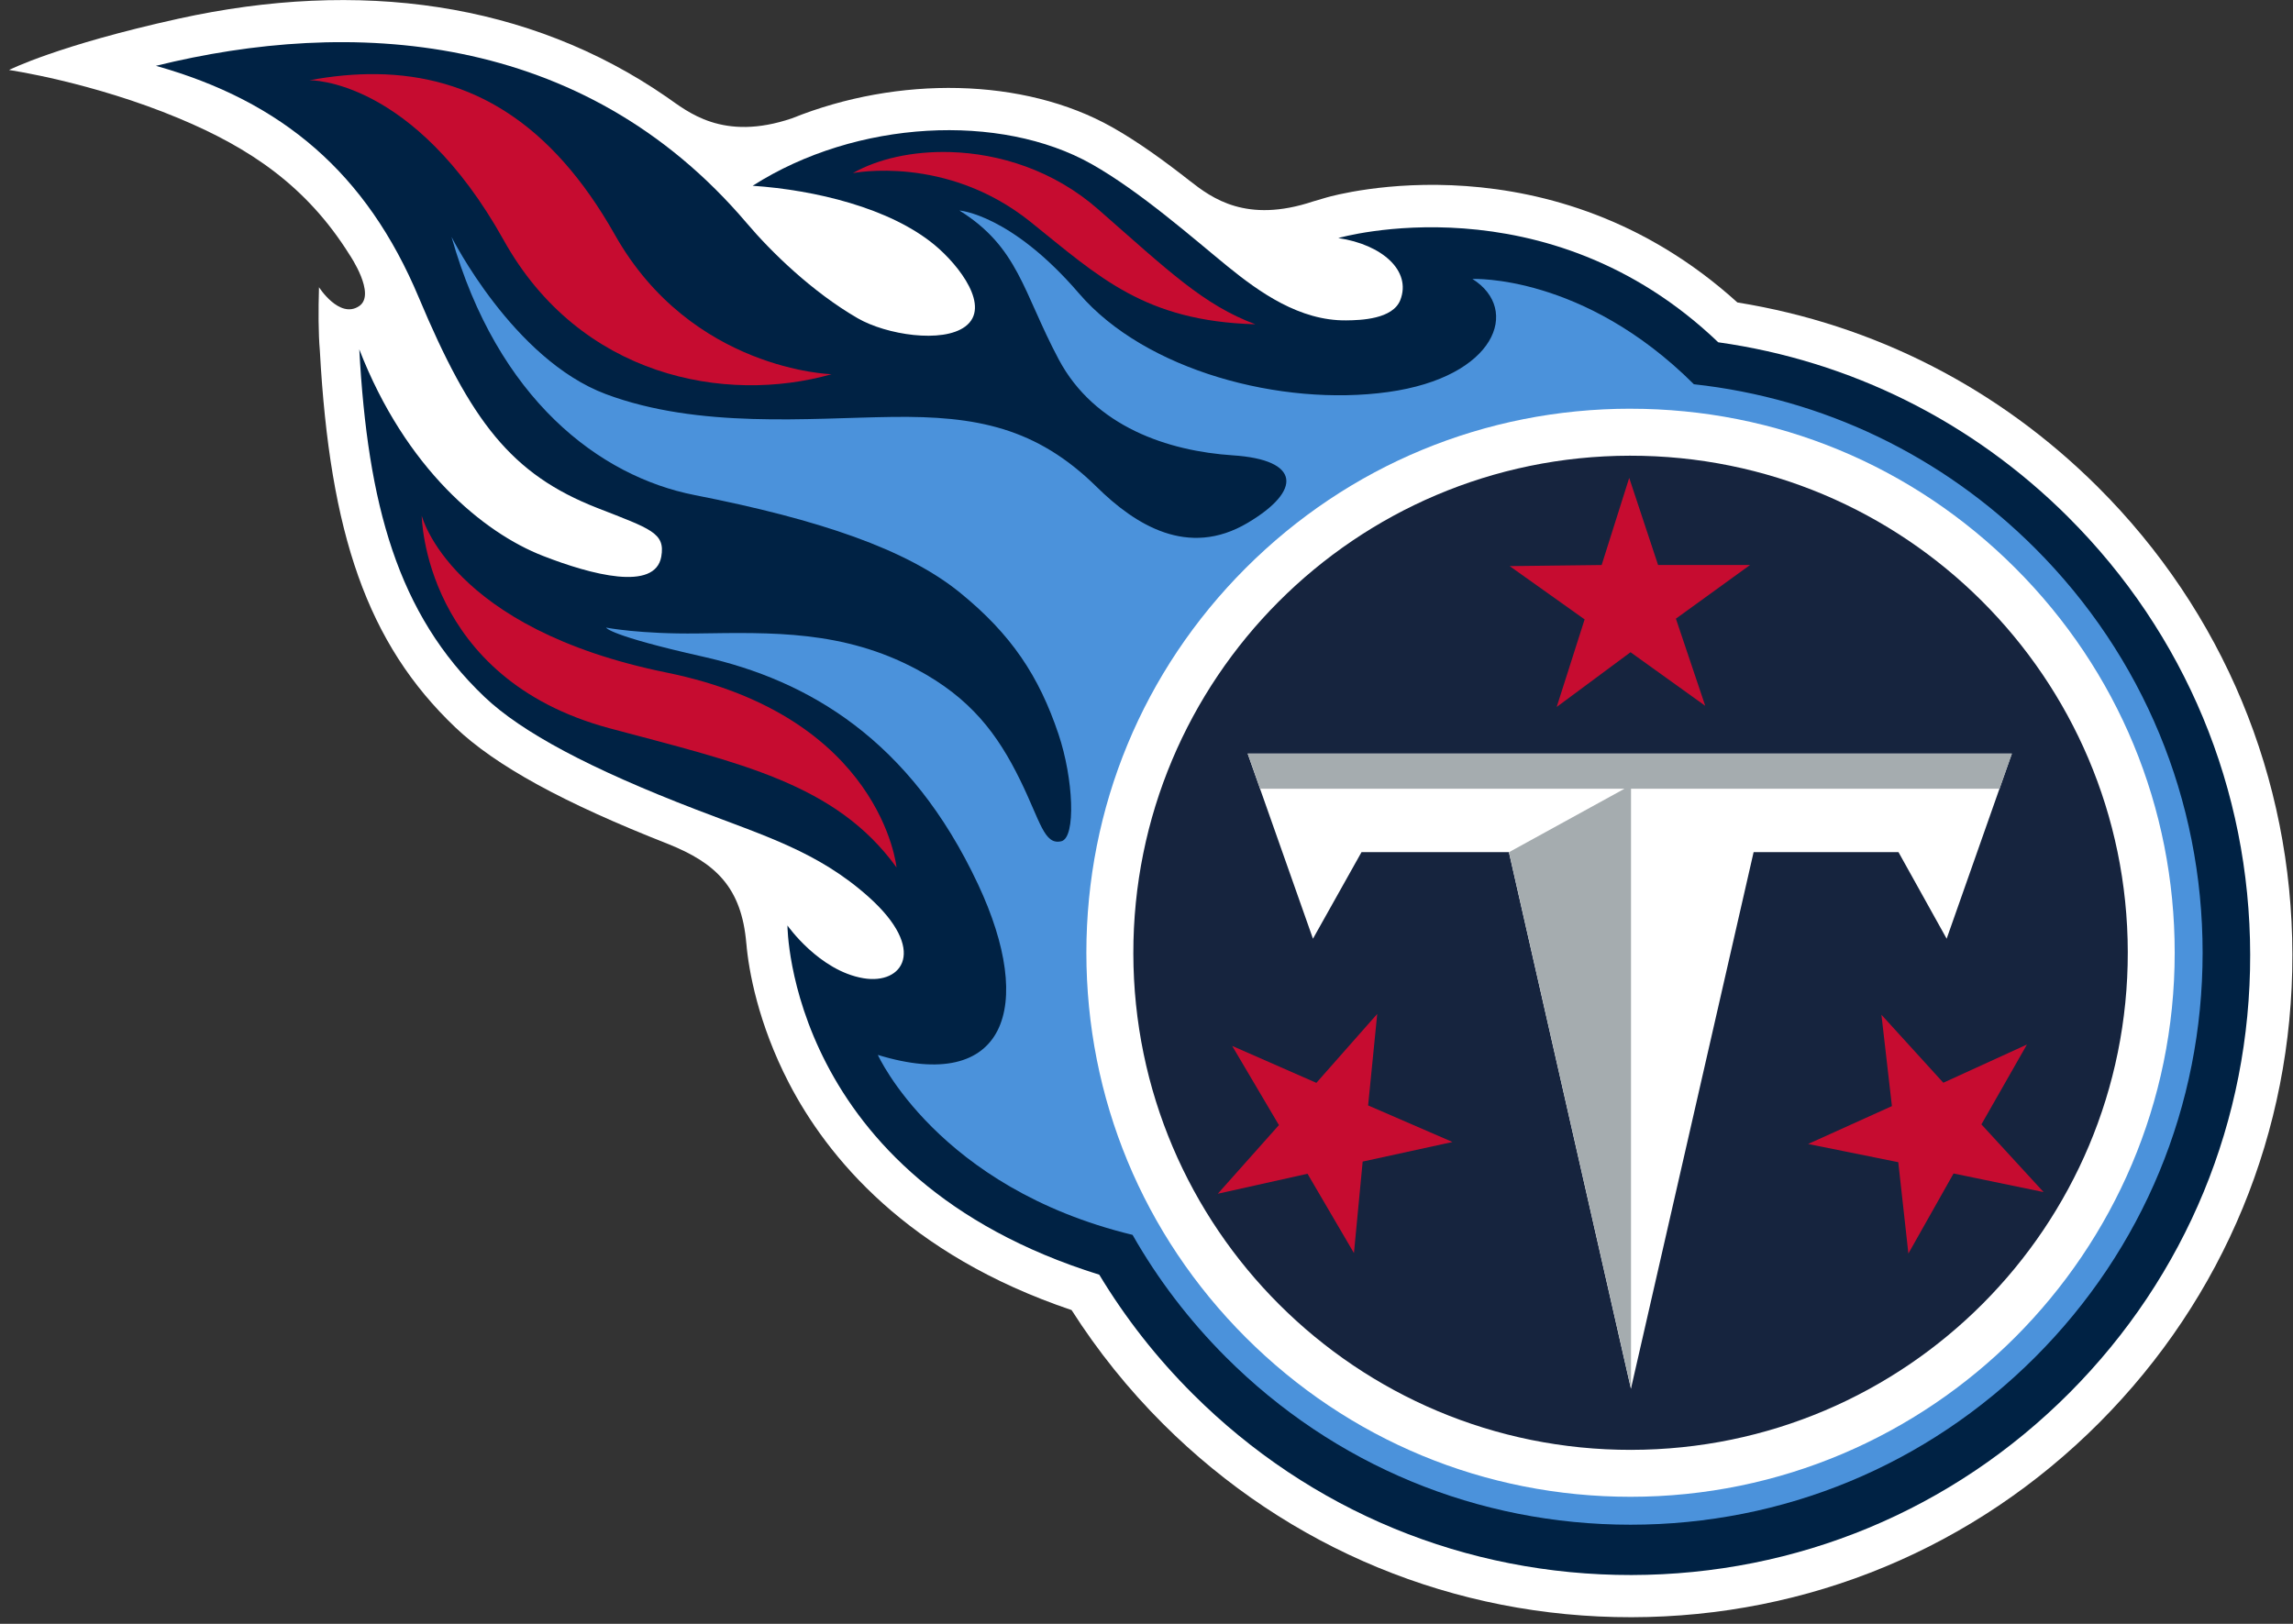 <svg width="192" height="136" viewBox="0 0 192 136" fill="none"
    xmlns="http://www.w3.org/2000/svg">
    <rect x="0" y="0" width="192" height="136" fill="#333333" stroke="none"/>
    <path d="M62.495 79.018C62.682 81.263 63.48 85.729 66.063 90.713C69.254 96.867 75.94 105.074 89.728 109.721C91.917 113.156 94.492 116.366 97.407 119.272C107.888 129.722 121.812 135.467 136.614 135.445C151.418 135.424 165.325 129.64 175.774 119.157C186.225 108.677 191.973 94.752 191.949 79.951C191.926 65.147 186.142 51.24 175.662 40.789C167.357 32.508 156.939 27.18 145.478 25.331C129.962 11.281 111.848 16.315 111.071 16.541C110.811 16.615 110.422 16.727 109.939 16.874C104.364 18.728 101.482 16.603 99.614 15.139C97.545 13.516 95.287 11.868 93.108 10.644C85.707 6.481 75.189 6.332 66.33 9.904C60.494 11.892 57.552 9.32 55.812 8.119C44.254 0.145 30.044 -1.758 14.968 1.561C4.816 3.797 0.756 5.862 0.756 5.862C0.756 5.862 7.71 6.871 14.975 9.908C20.941 12.399 25.683 15.599 29.274 21.344C29.274 21.344 31.534 24.662 30.066 25.642C28.422 26.737 26.71 24.056 26.71 24.056C26.654 25.986 26.654 27.906 26.782 29.364C27.616 44.689 30.742 53.894 38.133 60.927C41.496 64.126 47.17 67.238 55.936 70.682C59.935 72.282 62.098 74.332 62.492 79.018" fill="white"/>
    <path d="M173.166 43.294C165.126 35.277 154.92 30.22 143.874 28.667C129.473 14.887 112.058 19.937 112.058 19.937C115.747 20.486 118.199 22.686 117.254 25.124C116.626 26.735 113.947 26.82 112.722 26.832C108.832 26.874 105.472 24.489 102.791 22.31C100.004 20.042 95.454 16.018 91.378 13.727C83.79 9.46 71.741 9.991 63.022 15.558C68.236 15.912 74.51 17.413 78.251 20.511C80.339 22.242 83.003 25.721 80.824 27.346C78.91 28.775 74.206 28.037 71.815 26.652C68.013 24.452 64.588 21.116 62.536 18.697C48.734 2.438 29.181 1.53 13.054 5.513C23.638 8.484 30.701 14.513 35.062 24.906C39.426 35.299 42.814 39.723 50.003 42.539C54.504 44.301 55.721 44.627 55.37 46.623C54.852 49.544 49.52 48.141 45.454 46.553C40.499 44.62 33.971 39.278 30.084 29.26C30.791 42.222 33.264 51.413 40.57 58.368C43.674 61.319 49.375 64.374 58.295 67.806C63.99 69.999 68.499 71.326 72.741 75.126C77.689 79.557 75.581 82.484 72.299 81.929C68.586 81.303 65.936 77.511 65.936 77.511C65.936 77.511 65.942 98.629 92.045 106.758C94.218 110.363 96.845 113.724 99.903 116.77C109.716 126.557 122.752 131.932 136.608 131.911C150.467 131.89 163.486 126.477 173.273 116.662C183.058 106.848 188.438 93.812 188.414 79.954C188.395 66.097 182.978 53.077 173.163 43.293" fill="#002244"/>
    <path d="M170.404 45.919C162.617 38.134 152.622 33.361 141.835 32.181C132.553 22.93 123.292 23.364 123.292 23.364C127.356 25.912 125.26 31.584 116.219 32.834C107.266 34.07 95.894 31.035 90.355 24.583C84.647 17.934 80.337 17.631 80.337 17.631C85.288 20.724 85.64 24.436 88.646 30.093C91.651 35.751 97.839 37.781 103.229 38.135C108.906 38.507 109.045 41.077 104.467 43.793C99.474 46.752 95.054 43.955 91.841 40.791C86.769 35.787 81.717 34.829 74.736 34.918C67.754 35.007 58.526 35.925 50.735 33.01C42.944 30.093 37.808 19.841 37.808 19.841C41.66 33.452 50.22 39.904 58.165 41.463C68.66 43.52 75.916 46.018 80.356 49.613C84.69 53.129 86.999 56.635 88.627 61.474C89.885 65.204 90.109 70.157 88.869 70.455C87.422 70.799 87.124 68.805 85.419 65.328C83.535 61.488 81.287 58.474 76.751 56.056C70.604 52.777 64.588 52.967 58.455 53.052C53.597 53.119 50.748 52.563 50.748 52.563C50.748 52.563 50.95 53.22 58.867 54.997C67.687 56.975 76.22 61.947 81.898 74.069C86.73 84.379 84.209 91.635 73.505 88.351C73.505 88.351 78.504 99.464 94.833 103.423C96.941 107.128 99.56 110.572 102.655 113.669C111.703 122.715 123.732 127.697 136.529 127.697C149.325 127.697 161.352 122.715 170.404 113.669C179.45 104.619 184.432 92.59 184.432 79.791C184.432 66.997 179.45 54.968 170.404 45.919Z" fill="#4B92DB"/>
    <path d="M136.53 34.232C148.7 34.232 160.141 38.97 168.747 47.576C177.355 56.182 182.094 67.624 182.094 79.793C182.094 104.917 161.655 125.359 136.53 125.359C124.36 125.359 112.918 120.618 104.309 112.012C95.703 103.406 90.965 91.964 90.965 79.792C90.965 67.624 95.703 56.181 104.309 47.575C112.917 38.969 124.359 34.23 136.53 34.23" fill="white"/>
    <path d="M136.592 121.429C113.603 121.464 94.933 102.851 94.898 79.859C94.866 56.865 113.48 38.199 136.472 38.166C159.464 38.131 178.132 56.745 178.166 79.737C178.201 102.731 159.588 121.397 136.592 121.428" fill="#16243E"/>
    <path d="M126.343 71.368H114.004L109.938 78.618L104.469 63.114H168.458L162.999 78.618L158.966 71.368H146.836L136.563 116.311L126.343 71.368Z" fill="white"/>
    <path d="M168.466 63.118H104.477L105.514 66.056H136.026L126.35 71.373L136.571 116.309V66.056H167.432L168.466 63.118Z" fill="#A5ACAF"/>
    <path d="M31.551 6.209C29.732 6.184 27.852 6.362 25.912 6.721C25.912 6.721 34.595 6.509 42.183 20.126C48.561 31.572 60.729 33.864 69.633 31.341C69.633 31.341 57.904 31.038 51.487 19.665C46.158 10.221 39.433 6.316 31.551 6.209ZM79.567 12.736C76.379 12.643 73.465 13.325 71.415 14.498C71.415 14.498 79.239 12.919 86.292 18.585C92.056 23.214 95.837 26.895 105.115 27.159C100.784 25.544 97.876 22.723 91.947 17.525C88.215 14.252 83.666 12.855 79.567 12.736ZM136.419 40.024L134.111 47.321L126.412 47.413L132.685 51.875L130.345 59.211L136.531 54.625L142.784 59.113L140.329 51.815L146.536 47.321H138.837L136.419 40.024ZM35.312 43.185C35.312 43.185 35.434 56.81 51.056 60.998C61.967 63.923 69.971 65.601 75.069 72.65C75.069 72.65 73.841 59.996 55.806 56.327C37.65 52.634 35.312 43.185 35.312 43.185ZM115.32 84.918L110.223 90.691L103.174 87.597L107.088 94.228L101.969 99.978L109.482 98.304L113.371 104.948L114.1 97.284L121.621 95.644L114.557 92.581L115.32 84.918ZM157.538 84.988L158.416 92.638L151.399 95.81L158.948 97.335L159.795 104.987L163.578 98.282L171.117 99.839L165.91 94.169L169.721 87.482L162.721 90.681L157.538 84.988Z" fill="#C60C30"/>
</svg>

